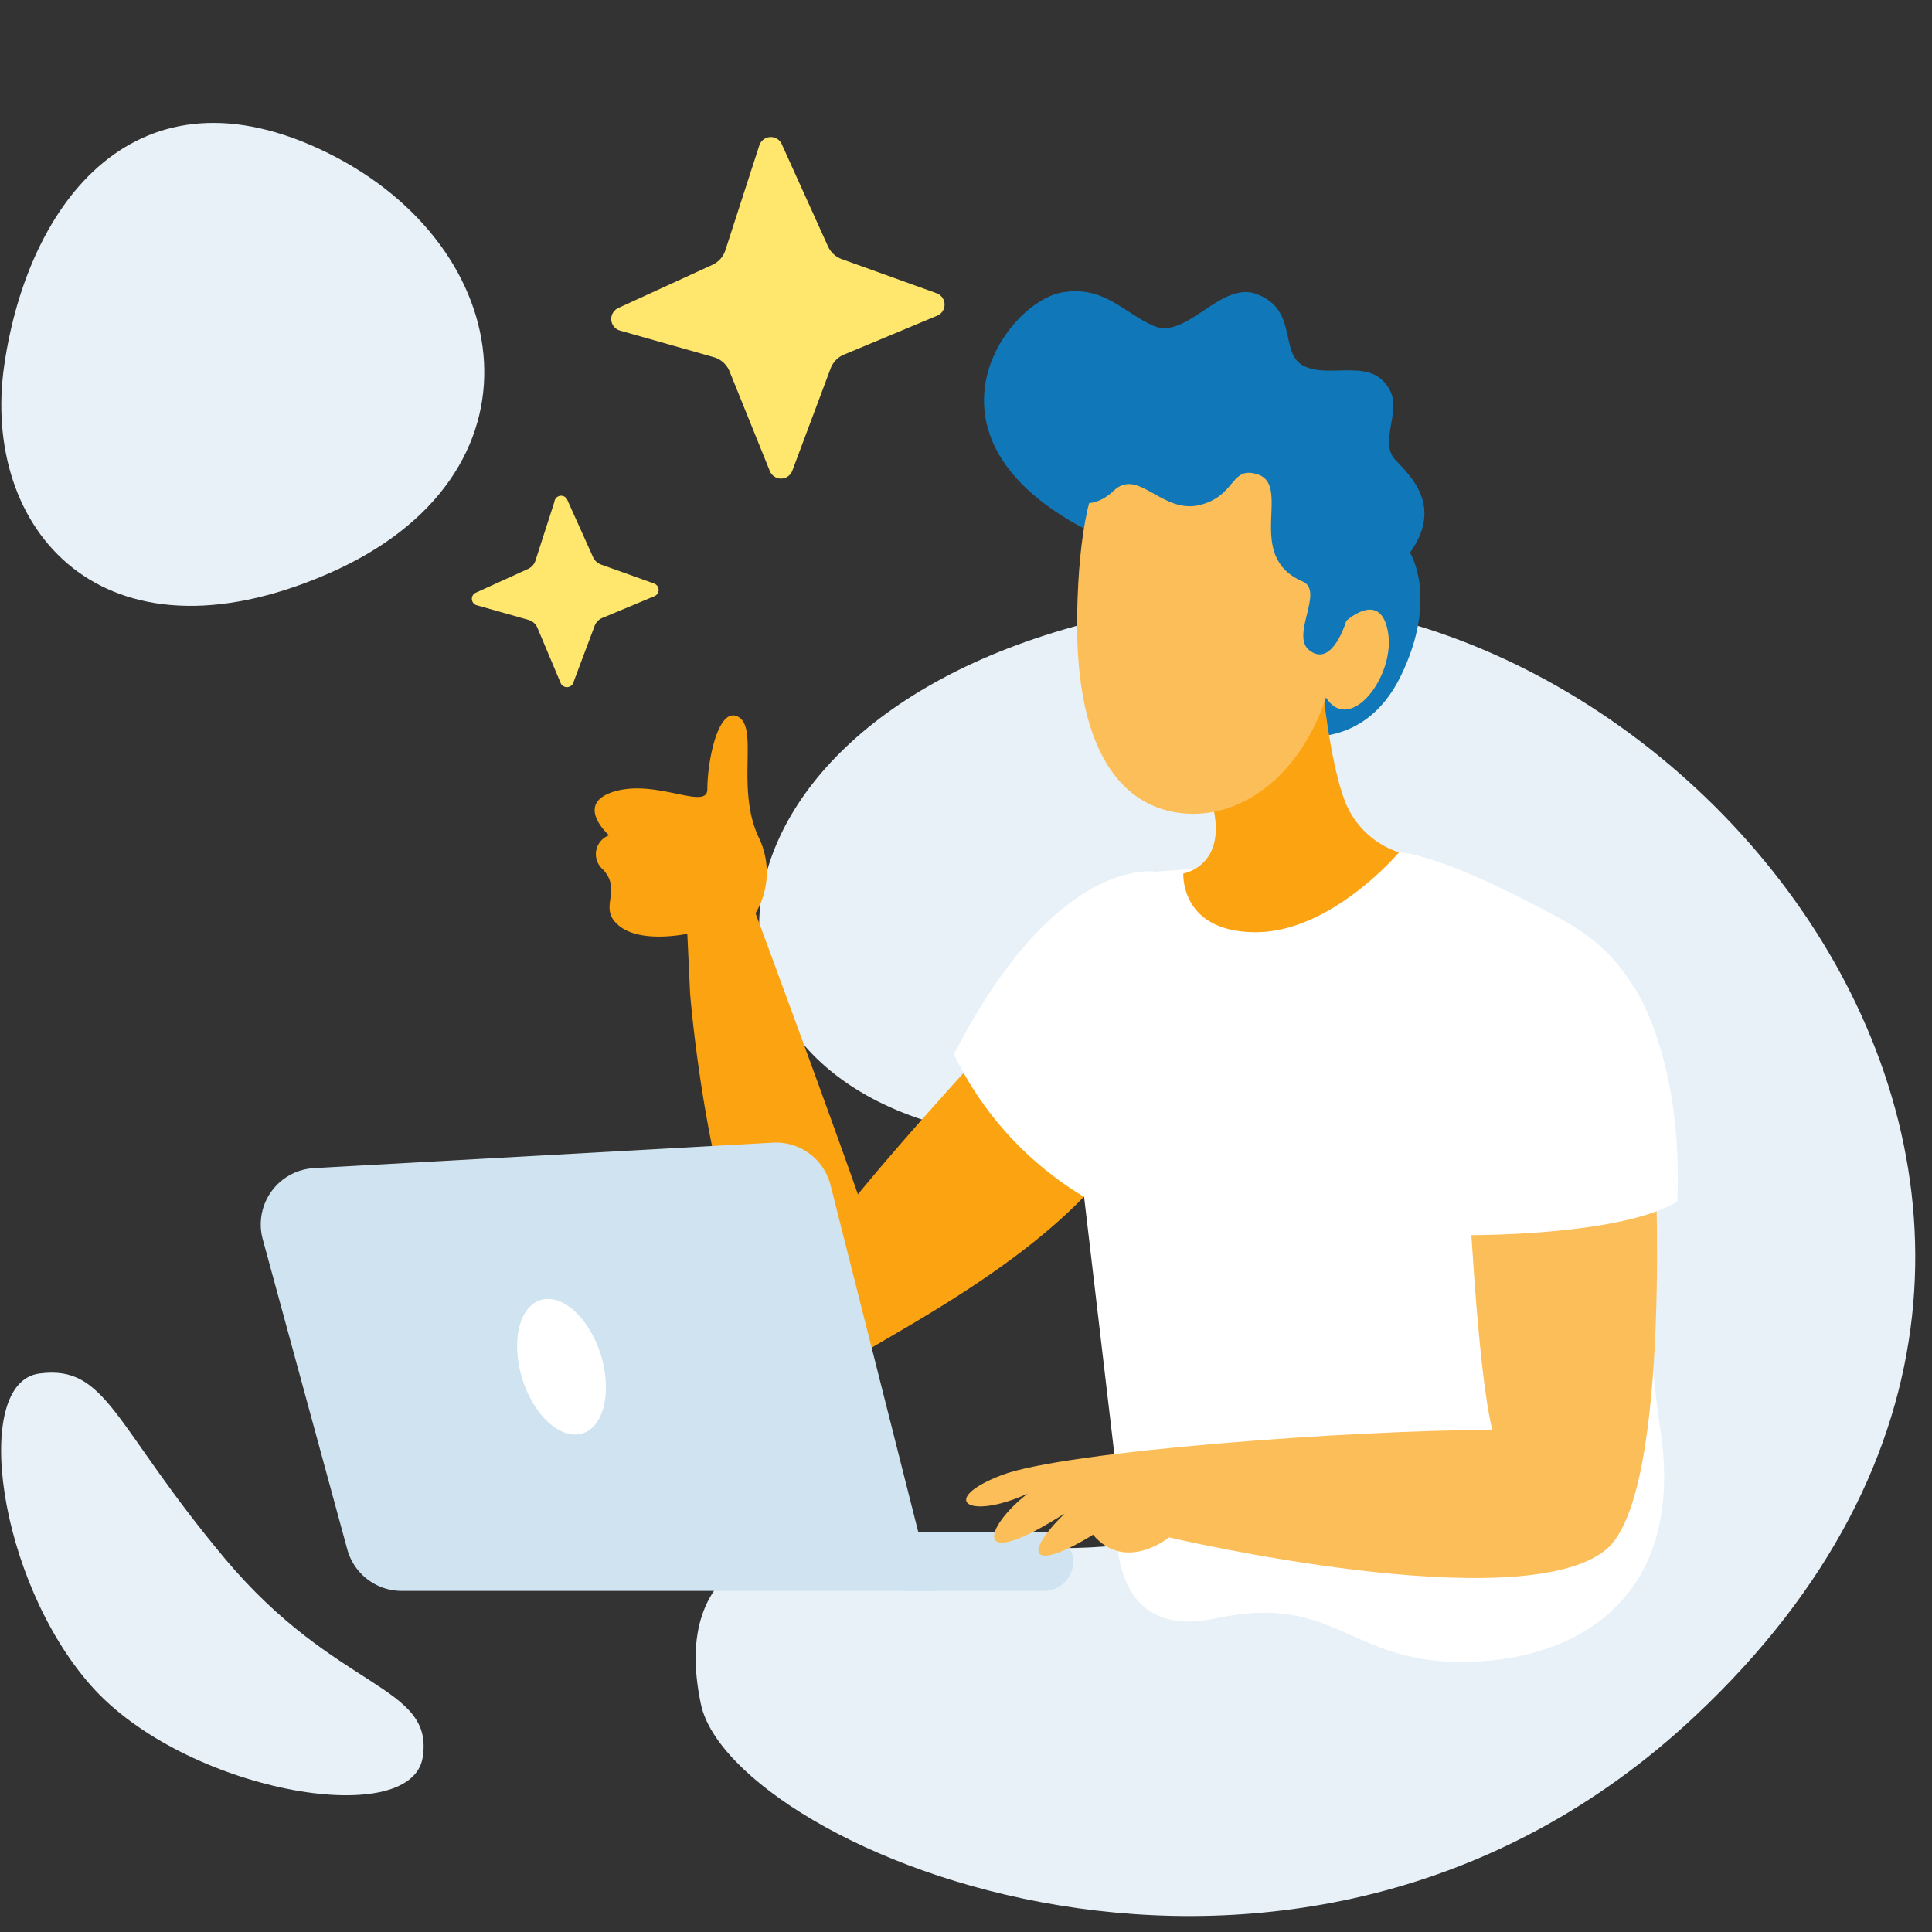 <svg xmlns="http://www.w3.org/2000/svg" viewBox="0 0 160 160"><rect x="0" y="0" width="160" height="160" fill="#333333" stroke="none"/><defs><style>.cls-1,.cls-2{fill:#e7f1f7;}.cls-1{fill-rule:evenodd;}.cls-3{fill:none;}.cls-4{fill:#fca311;}.cls-5{fill:#1078b8;}.cls-6{fill:#fff;}.cls-7{fill:#cfe4f0;}.cls-8{fill:#fcbe58;}.cls-9{fill:#ffe66d;}</style></defs><g id="Ebene_2" data-name="Ebene 2"><g id="Ebene_1-2" data-name="Ebene 1"><path class="cls-1" d="M27.15,47.52C8.45,55.63-1.61,43.81.35,30.26s11-25.4,26.8-17.59S45.84,39.41,27.15,47.52Z"/><path class="cls-2" d="M58.05,141.15c2.55,11.95,49.15,32.13,82.36.94,45-42.25-2.65-98.23-43.39-91.92S52.86,89.82,82.13,94.05s30.05,20.33,25.45,26.8S93,129.51,77.2,127.49C64.25,125.83,55.51,129.2,58.05,141.15Z"/><path class="cls-1" d="M35,145.58c1-6.1-7.12-5.46-16.37-16.5S8.89,113,3.25,113.75s-3.43,17.11,4.28,25.84S33.94,151.66,35,145.58Z"/><rect class="cls-3" width="160" height="160"/><path class="cls-4" d="M57.15,82.26S60,118.84,72,111.72c3.61-2.15,12.15-6.78,17.75-12.6,2.89-3-8.88-11.44-8.88-11.44s-6,6.55-9.82,11.23C68,90.25,62.57,75.63,62.57,75.63a6.6,6.6,0,0,0,.34-6.12c-2-4-.12-9-1.67-10.08-1.72-1.17-2.66,3.54-2.66,5.93,0,1.79-4.15-.83-7.64.17s-.5,3.65-.5,3.65a1.66,1.66,0,0,0-.5,2.83c1.66,1.83-.5,3.16,1.33,4.66s5.65.66,5.65.66"/><path class="cls-5" d="M116.77,45.77S119.16,49.52,116,56s-9.18,4.83-9.18,4.83-1-10-14.84-16C74.41,37.12,83.15,25,88,24.21c3.45-.56,5,1.66,7.54,2.78,2.73,1.18,5.55-3.74,8.52-2.64,3.55,1.31,1.79,5,4,6s5.52-.77,7,1.88c1.06,1.84-.91,4.39.51,5.87S119.45,42,116.77,45.77Z"/><path class="cls-6" d="M95.74,72.19S87.52,70.68,79,87.31A27.82,27.82,0,0,0,89.78,99.12l2.89,24.57s-2.27,12.52,8,10.34c10.54-2.24,11.07,4.38,22.29,3.53,8.32-.63,17-5.81,14.38-20.19a169.82,169.82,0,0,1-1.16-17.1s6.06-17-6.62-24c-10.52-5.8-13.68-5.67-13.68-5.67Z"/><path class="cls-4" d="M109.25,54.15s.73,9.31,2.36,12.73a7.22,7.22,0,0,0,4.25,3.71S110.29,77.2,104,77.2s-6-4.86-6-4.86,4.63-.78,1.74-7.66C97.73,59.92,109.25,54.15,109.25,54.15Z"/><rect class="cls-7" x="72.59" y="126.85" width="16.3" height="4.9" rx="2.45"/><path class="cls-8" d="M111.21,51.66s.41-13.73-5.33-16c-13.33-5.33-16.4,2.39-16.67,15s4.44,16.53,9.24,16.73,9.34-3.5,11.36-9.62c2,3.13,5.81-1.83,5.13-5.48S111.21,51.66,111.21,51.66Z"/><path class="cls-5" d="M111.73,50.6c-.52,2.11-1.72,4.5-3.3,3.25s1.28-4.91-.56-5.7c-4.9-2.1-.79-8-3.77-8.88-2.19-.68-1.73,1.78-4.69,2.54-3.19.82-5.12-3.14-7.19-1.16-2.29,2.2-5.32.72-4.33-3.11,2-7.66,23.33-6.1,25.15,1.88S112.25,48.48,111.73,50.6Z"/><path class="cls-8" d="M121.59,97.42s.71,15.91,2,21c-11.33,0-35.4,1.74-40.63,3.74s-2.87,3.81,2.14,1.54c-3.62,2.79-4.72,6.62,3.07,1.64-3.54,3.47-2.74,4.88,2.35,1.76,2.68,3.17,6.3.22,6.3.22s29.14,6.85,36.2,1c5.59-4.66,4-33.6,4-33.6L127,97.42Z"/><path class="cls-7" d="M26,96.74l38-2.11a4.66,4.66,0,0,1,4.78,3.51l8.5,33.61H33.26a4.67,4.67,0,0,1-4.5-3.44l-7-25.68A4.67,4.67,0,0,1,26,96.74Z"/><path class="cls-6" d="M119.7,92.59l1.89,9.7s12.63.09,17.32-2.79c.5-11.81-3.56-17.72-3.56-17.72Z"/><ellipse class="cls-6" cx="46.51" cy="113.18" rx="3.4" ry="5.79" transform="translate(-31.84 19.19) rotate(-17.47)"/><path class="cls-9" d="M64.77,12l3.8,8.4a2,2,0,0,0,1.15,1.06l7.86,2.83a1,1,0,0,1,0,1.87l-7.69,3.21a2,2,0,0,0-1.1,1.14L65.61,39a1,1,0,0,1-1.86,0l-3.33-8.24a2,2,0,0,0-1.31-1.18l-7.76-2.2a1,1,0,0,1-.15-1.87L59,21.93a2,2,0,0,0,1.07-1.2l2.81-8.68A1,1,0,0,1,64.77,12Z"/><path class="cls-9" d="M47,41.44l2.12,4.71a1.16,1.16,0,0,0,.65.6l4.41,1.58a.56.56,0,0,1,0,1.05l-4.31,1.8a1.15,1.15,0,0,0-.62.64l-1.8,4.79a.57.57,0,0,1-1,0L44.51,52a1.14,1.14,0,0,0-.73-.66l-4.35-1.23a.56.56,0,0,1-.08-1l4.39-2a1.16,1.16,0,0,0,.6-.67l1.57-4.87A.56.56,0,0,1,47,41.44Z"/></g></g></svg>